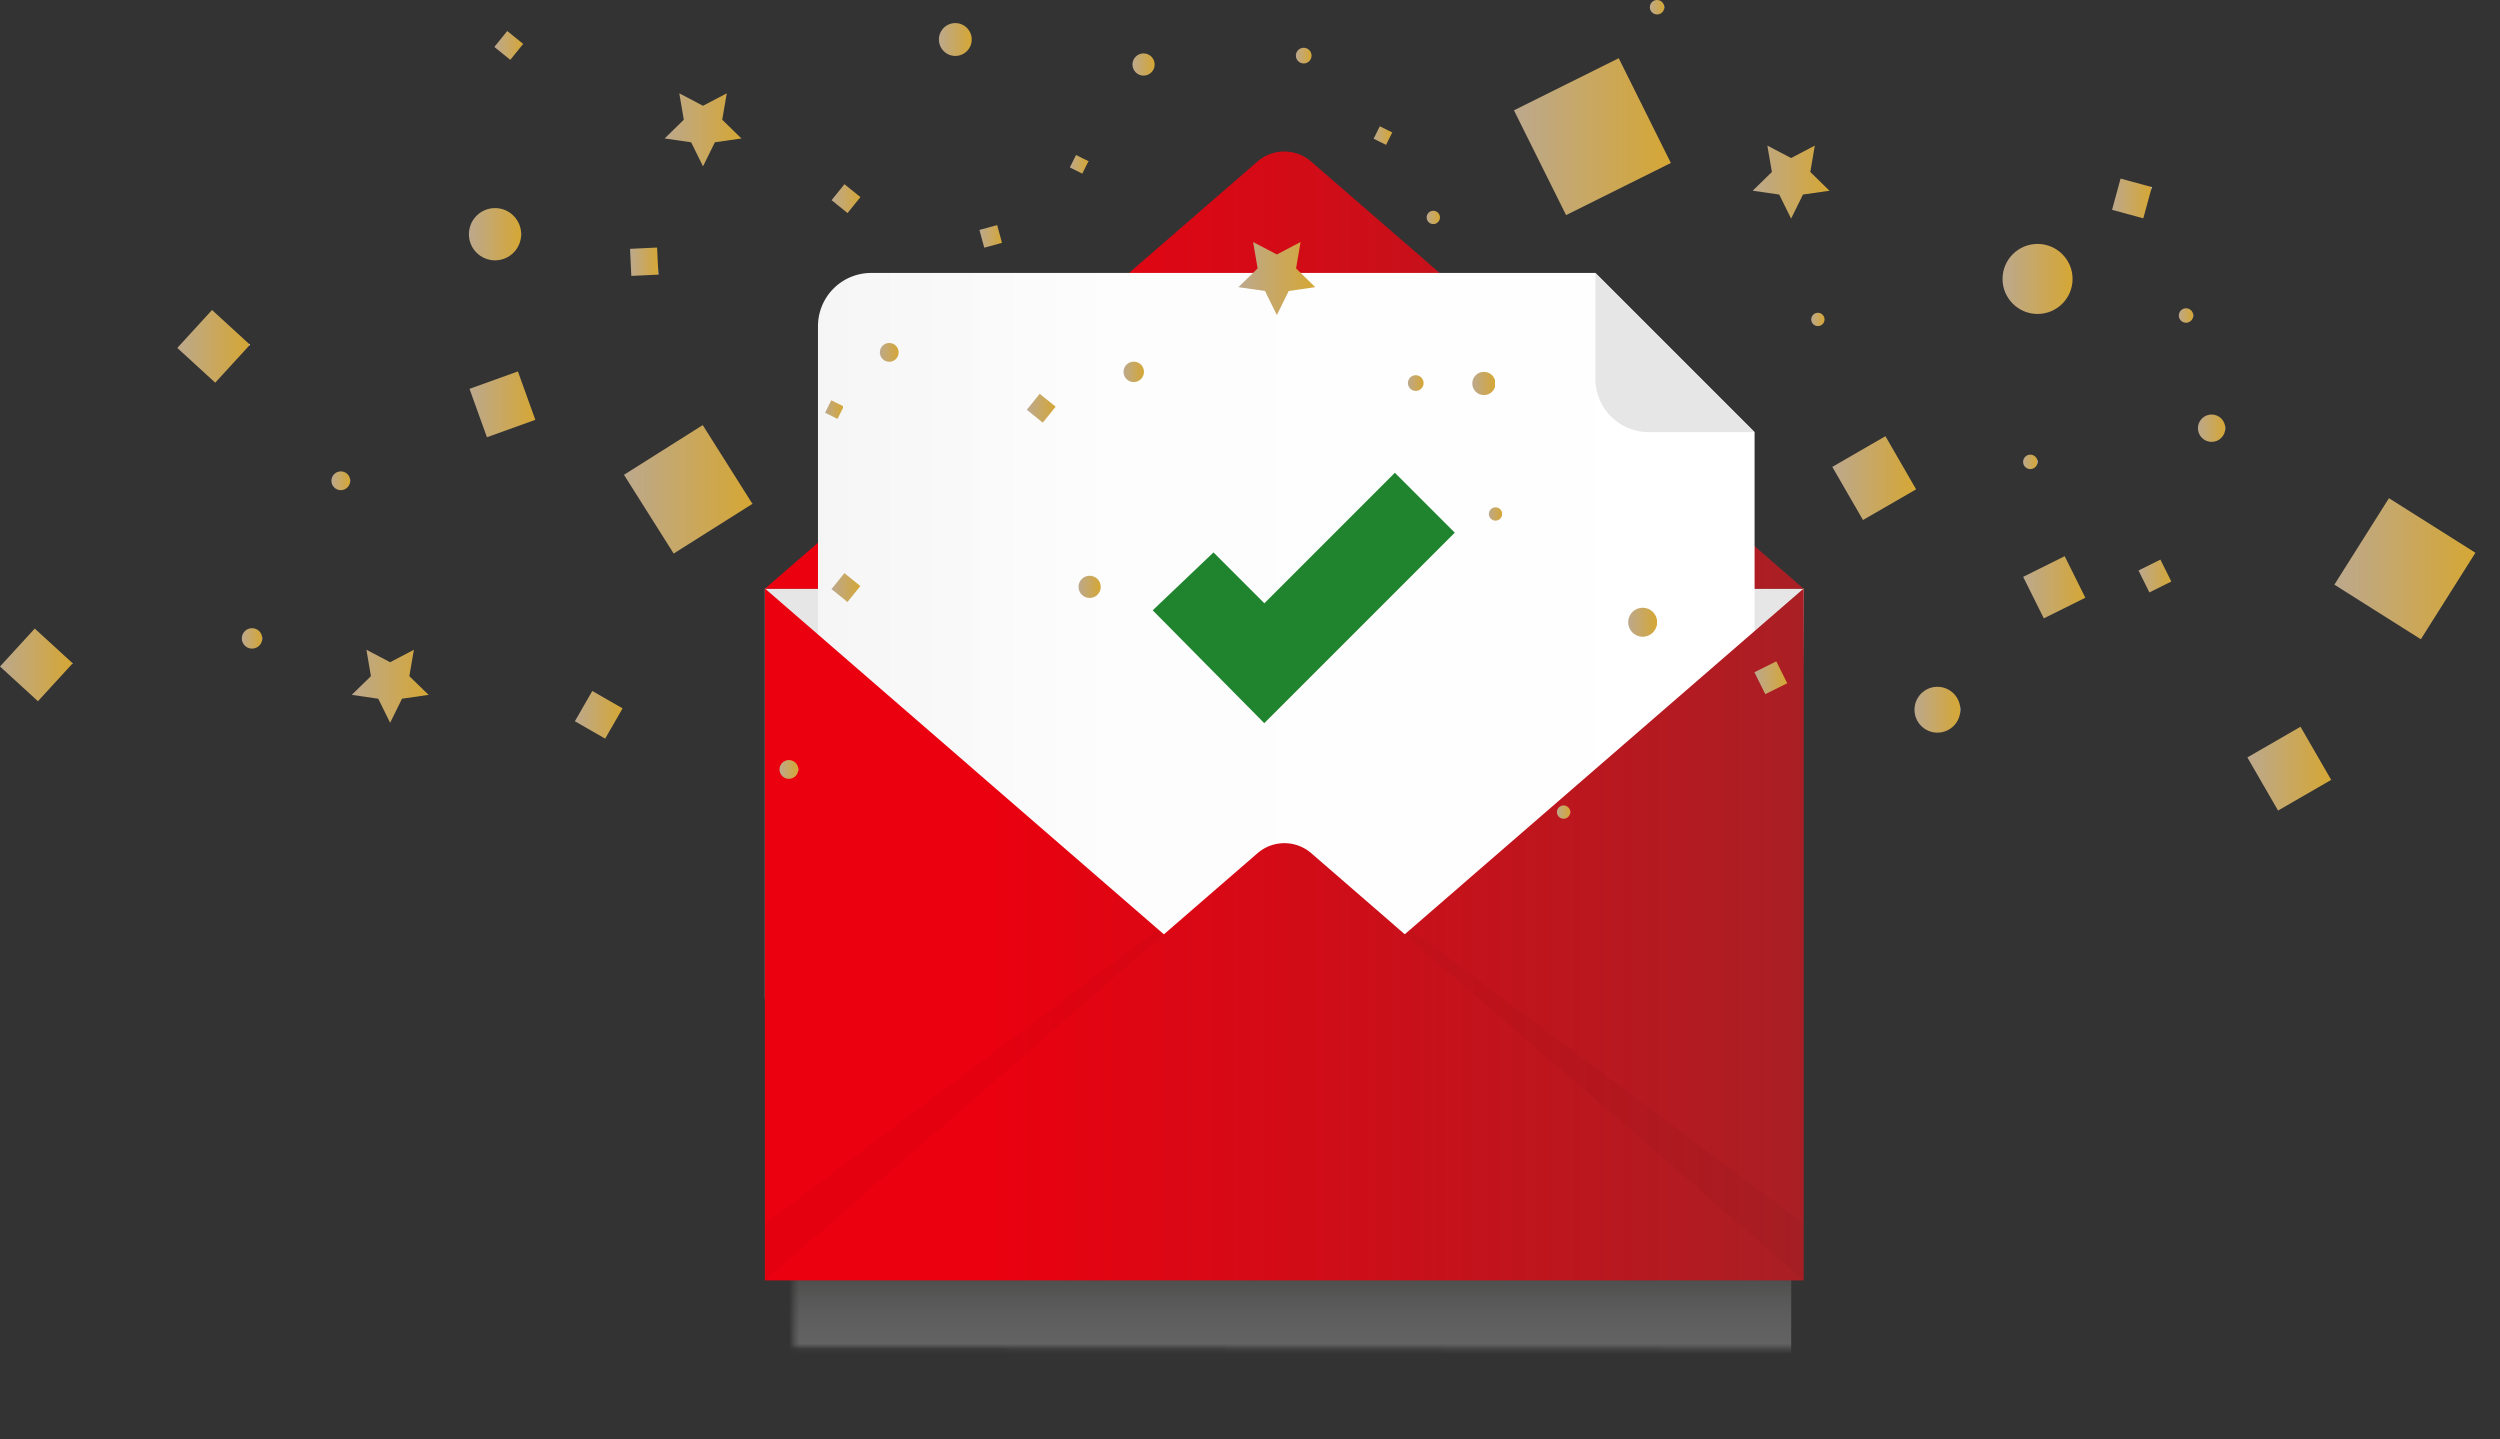 <svg xmlns="http://www.w3.org/2000/svg" xmlns:xlink="http://www.w3.org/1999/xlink" viewBox="0 0 484.06 278.63"><rect x="0" y="0" width="484.06" height="278.63" fill="#333333" stroke="none"/><defs><style>.cls-1{fill:url(#radial-gradient);}.cls-2{isolation:isolate;}.cls-3{mask:url(#mask);}.cls-4{mix-blend-mode:multiply;opacity:0.25;fill:url(#linear-gradient);}.cls-5{fill:#e6e6e6;}.cls-6{fill:url(#linear-gradient-2);}.cls-7{fill:url(#linear-gradient-3);}.cls-8{fill:url(#linear-gradient-4);}.cls-9{fill:url(#linear-gradient-5);}.cls-10{opacity:0.03;}.cls-11,.cls-12{fill:#f6af33;}.cls-11{opacity:0.4;}.cls-12{opacity:0.5;}.cls-13{fill:url(#linear-gradient-6);}.cls-14{fill:url(#linear-gradient-7);}.cls-15{fill:url(#linear-gradient-8);}.cls-16{fill:url(#linear-gradient-9);}.cls-17{fill:url(#linear-gradient-10);}.cls-18{fill:url(#linear-gradient-11);}.cls-19{fill:url(#linear-gradient-12);}.cls-20{fill:url(#linear-gradient-13);}.cls-21{fill:url(#linear-gradient-14);}.cls-22{fill:url(#linear-gradient-15);}.cls-23{fill:url(#linear-gradient-16);}.cls-24{fill:url(#linear-gradient-17);}.cls-25{fill:url(#linear-gradient-18);}.cls-26{fill:url(#linear-gradient-19);}.cls-27{fill:url(#linear-gradient-20);}.cls-28{fill:url(#linear-gradient-21);}.cls-29{fill:url(#linear-gradient-22);}.cls-30{fill:url(#linear-gradient-23);}.cls-31{fill:url(#linear-gradient-24);}.cls-32{fill:url(#linear-gradient-25);}.cls-33{fill:url(#linear-gradient-26);}.cls-34{fill:url(#linear-gradient-27);}.cls-35{fill:url(#linear-gradient-28);}.cls-36{fill:url(#linear-gradient-29);}.cls-37{fill:url(#linear-gradient-30);}.cls-38{fill:url(#linear-gradient-31);}.cls-39{fill:url(#linear-gradient-32);}.cls-40{fill:url(#linear-gradient-33);}.cls-41{fill:url(#linear-gradient-34);}.cls-42{fill:url(#linear-gradient-35);}.cls-43{fill:url(#linear-gradient-36);}.cls-44{fill:url(#linear-gradient-37);}.cls-45{fill:url(#linear-gradient-38);}.cls-46{fill:url(#linear-gradient-39);}.cls-47{fill:url(#linear-gradient-40);}.cls-48{fill:url(#linear-gradient-41);}.cls-49{fill:url(#linear-gradient-42);}.cls-50{fill:url(#linear-gradient-43);}.cls-51{fill:url(#linear-gradient-44);}.cls-52{fill:url(#linear-gradient-45);}.cls-53{fill:url(#linear-gradient-46);}.cls-54{fill:url(#linear-gradient-47);}.cls-55{fill:url(#linear-gradient-48);}.cls-56{fill:url(#linear-gradient-49);}.cls-57{fill:url(#linear-gradient-50);}.cls-58{fill:url(#linear-gradient-51);}.cls-59{fill:url(#linear-gradient-52);}.cls-60{fill:url(#linear-gradient-53);}.cls-61{fill:url(#linear-gradient-54);}.cls-62{fill:#20842f;}</style><radialGradient id="radial-gradient" cx="1724.95" cy="2775.39" r="20.32" gradientTransform="matrix(0, -4.74, 3.14, 0, -8468.27, 8434.34)" gradientUnits="userSpaceOnUse"><stop offset="0" stop-color="#fff"/><stop offset="0.16" stop-color="#fcfcfc"/><stop offset="0.29" stop-color="#f2f2f2"/><stop offset="0.41" stop-color="#e1e1e1"/><stop offset="0.52" stop-color="#c9c9c9"/><stop offset="0.63" stop-color="#aaa"/><stop offset="0.74" stop-color="#848484"/><stop offset="0.84" stop-color="#575757"/><stop offset="0.94" stop-color="#242424"/><stop offset="1"/></radialGradient><mask id="mask" x="151.27" y="240.7" width="197.93" height="38.07" maskUnits="userSpaceOnUse"><rect class="cls-1" x="241.38" y="153.14" width="20.1" height="195.51" transform="translate(0.15 501.94) rotate(-89.91)"/></mask><linearGradient id="linear-gradient" x1="98.84" y1="-392.78" x2="98.84" y2="-357.77" gradientTransform="translate(-125.45 164.83) rotate(89.91)" gradientUnits="userSpaceOnUse"><stop offset="0" stop-color="#71756f"/><stop offset="0.03" stop-color="#828680"/><stop offset="0.1" stop-color="#a3a6a2"/><stop offset="0.18" stop-color="#c0c2bf"/><stop offset="0.27" stop-color="#d7d8d7"/><stop offset="0.37" stop-color="#e9eae9"/><stop offset="0.49" stop-color="#f6f6f6"/><stop offset="0.65" stop-color="#fdfdfd"/><stop offset="1" stop-color="#fff"/></linearGradient><linearGradient id="linear-gradient-2" x1="148.1" y1="71.65" x2="349.24" y2="71.65" gradientUnits="userSpaceOnUse"><stop offset="0.21" stop-color="#eb000f"/><stop offset="1" stop-color="#a91f24"/></linearGradient><linearGradient id="linear-gradient-3" x1="158.38" y1="146.04" x2="339.73" y2="146.04" gradientUnits="userSpaceOnUse"><stop offset="0" stop-color="#f5f5f5"/><stop offset="0.01" stop-color="#f6f6f6"/><stop offset="0.32" stop-color="#fdfdfd"/><stop offset="1" stop-color="#fff"/></linearGradient><linearGradient id="linear-gradient-4" x1="148.1" y1="180.9" x2="349.24" y2="180.9" xlink:href="#linear-gradient-2"/><linearGradient id="linear-gradient-5" x1="148.1" y1="205.56" x2="349.24" y2="205.56" xlink:href="#linear-gradient-2"/><linearGradient id="linear-gradient-6" x1="447.12" y1="1588.14" x2="451.42" y2="1588.14" gradientTransform="translate(660.25 1701.77) rotate(180)" gradientUnits="userSpaceOnUse"><stop offset="0" stop-color="#fff"/><stop offset="0" stop-color="#d5a734"/><stop offset="1" stop-color="#bca88d"/></linearGradient><linearGradient id="linear-gradient-7" x1="436.69" y1="1689.28" x2="440.99" y2="1689.28" xlink:href="#linear-gradient-6"/><linearGradient id="linear-gradient-8" x1="592.45" y1="1608.68" x2="596.09" y2="1608.68" xlink:href="#linear-gradient-6"/><linearGradient id="linear-gradient-9" x1="486.25" y1="1633.55" x2="489.9" y2="1633.55" xlink:href="#linear-gradient-6"/><linearGradient id="linear-gradient-10" x1="505.68" y1="1552.79" x2="509.33" y2="1552.79" xlink:href="#linear-gradient-6"/><linearGradient id="linear-gradient-11" x1="609.47" y1="1578.17" x2="613.43" y2="1578.17" xlink:href="#linear-gradient-6"/><linearGradient id="linear-gradient-12" x1="438.75" y1="1629.77" x2="442.72" y2="1629.77" xlink:href="#linear-gradient-6"/><linearGradient id="linear-gradient-13" x1="472.11" y1="1694.12" x2="478.47" y2="1694.12" xlink:href="#linear-gradient-6"/><linearGradient id="linear-gradient-14" x1="559.34" y1="1656.43" x2="569.46" y2="1656.43" xlink:href="#linear-gradient-6"/><linearGradient id="linear-gradient-15" x1="384.61" y1="1627.61" x2="387.65" y2="1627.61" xlink:href="#linear-gradient-6"/><linearGradient id="linear-gradient-16" x1="406.3" y1="1691.01" x2="409.34" y2="1691.01" xlink:href="#linear-gradient-6"/><linearGradient id="linear-gradient-17" x1="339.39" y1="1581.29" x2="345.01" y2="1581.29" xlink:href="#linear-gradient-6"/><linearGradient id="linear-gradient-18" x1="306.98" y1="1639.92" x2="309.55" y2="1639.92" xlink:href="#linear-gradient-6"/><linearGradient id="linear-gradient-19" x1="381.45" y1="1659.68" x2="384.03" y2="1659.68" xlink:href="#linear-gradient-6"/><linearGradient id="linear-gradient-20" x1="369.4" y1="1602.25" x2="371.98" y2="1602.25" xlink:href="#linear-gradient-6"/><linearGradient id="linear-gradient-21" x1="356.22" y1="1544.53" x2="358.8" y2="1544.53" xlink:href="#linear-gradient-6"/><linearGradient id="linear-gradient-22" x1="338" y1="1700.37" x2="340.8" y2="1700.37" xlink:href="#linear-gradient-6"/><linearGradient id="linear-gradient-23" x1="235.59" y1="1640.68" x2="238.39" y2="1640.68" xlink:href="#linear-gradient-6"/><linearGradient id="linear-gradient-24" x1="280.68" y1="1564.36" x2="289.57" y2="1564.36" xlink:href="#linear-gradient-6"/><linearGradient id="linear-gradient-25" x1="229.38" y1="1618.86" x2="234.69" y2="1618.86" xlink:href="#linear-gradient-6"/><linearGradient id="linear-gradient-26" x1="265.74" y1="1612.35" x2="268.54" y2="1612.35" xlink:href="#linear-gradient-6"/><linearGradient id="linear-gradient-27" x1="370.69" y1="1627.52" x2="375.19" y2="1627.52" xlink:href="#linear-gradient-6"/><linearGradient id="linear-gradient-28" x1="258.96" y1="1647.77" x2="272.52" y2="1647.77" xlink:href="#linear-gradient-6"/><linearGradient id="linear-gradient-29" x1="496.89" y1="1622.46" x2="500.5" y2="1622.46" gradientTransform="translate(1330.67 1309.87) rotate(153.55)" xlink:href="#linear-gradient-6"/><linearGradient id="linear-gradient-30" x1="449.49" y1="1669.96" x2="453.1" y2="1669.96" gradientTransform="translate(1356.79 1326) rotate(153.55)" xlink:href="#linear-gradient-6"/><linearGradient id="linear-gradient-31" x1="390.68" y1="1675.54" x2="394.28" y2="1675.54" gradientTransform="translate(1365.42 1351.62) rotate(153.55)" xlink:href="#linear-gradient-6"/><linearGradient id="linear-gradient-32" x1="466.26" y1="1655.98" x2="470.62" y2="1655.98" gradientTransform="translate(209.51 1766.66) rotate(-164.79)" xlink:href="#linear-gradient-6"/><linearGradient id="linear-gradient-33" x1="514.57" y1="1607.04" x2="539.44" y2="1607.04" gradientTransform="translate(-278.99 1734.97) rotate(-147.74)" xlink:href="#linear-gradient-6"/><linearGradient id="linear-gradient-34" x1="540.18" y1="1563.92" x2="549.39" y2="1563.92" gradientTransform="translate(1369.23 1219.86) rotate(150)" xlink:href="#linear-gradient-6"/><linearGradient id="linear-gradient-35" x1="336.74" y1="1675.33" x2="367.12" y2="1675.33" gradientTransform="translate(739.37 -1630.29) rotate(26.45)" xlink:href="#linear-gradient-6"/><linearGradient id="linear-gradient-36" x1="256.49" y1="1588.07" x2="268.53" y2="1588.07" gradientTransform="translate(870 -1425.09) rotate(26.45)" xlink:href="#linear-gradient-6"/><linearGradient id="linear-gradient-37" x1="239.84" y1="1590.26" x2="246.2" y2="1590.26" gradientTransform="translate(907.92 -1420.54) rotate(26.45)" xlink:href="#linear-gradient-6"/><linearGradient id="linear-gradient-38" x1="314.21" y1="1570.57" x2="320.57" y2="1570.57" gradientTransform="translate(758.18 -1416.35) rotate(26.45)" xlink:href="#linear-gradient-6"/><linearGradient id="linear-gradient-39" x1="243.63" y1="1663.32" x2="251.32" y2="1663.32" gradientTransform="translate(-262.29 -1501.72) rotate(-15.21)" xlink:href="#linear-gradient-6"/><linearGradient id="linear-gradient-40" x1="180.93" y1="1591.68" x2="208.25" y2="1591.68" gradientTransform="translate(-548.55 -1131.96) rotate(-32.26)" xlink:href="#linear-gradient-6"/><linearGradient id="linear-gradient-41" x1="208.88" y1="1552.94" x2="225.11" y2="1552.94" gradientTransform="translate(1031.81 -1304.55) rotate(30)" xlink:href="#linear-gradient-6"/><linearGradient id="linear-gradient-42" x1="289.26" y1="1609.2" x2="305.49" y2="1609.2" gradientTransform="translate(909.95 -1449.72) rotate(30)" xlink:href="#linear-gradient-6"/><linearGradient id="linear-gradient-43" x1="558.96" y1="1692.98" x2="564.55" y2="1692.98" gradientTransform="translate(1062.67 -1491.91) rotate(51.08)" xlink:href="#linear-gradient-6"/><linearGradient id="linear-gradient-44" x1="493.67" y1="1663.32" x2="499.26" y2="1663.32" gradientTransform="translate(1145.91 -1392.82) rotate(51.08)" xlink:href="#linear-gradient-6"/><linearGradient id="linear-gradient-45" x1="493.67" y1="1588.01" x2="499.26" y2="1588.01" gradientTransform="translate(1087.32 -1270.2) rotate(51.08)" xlink:href="#linear-gradient-6"/><linearGradient id="linear-gradient-46" x1="455.86" y1="1622.74" x2="461.45" y2="1622.74" gradientTransform="translate(1175.9 -1297.33) rotate(51.08)" xlink:href="#linear-gradient-6"/><linearGradient id="linear-gradient-47" x1="532.77" y1="1651.09" x2="538.26" y2="1651.09" gradientTransform="translate(1799.46 -405.6) rotate(92.73)" xlink:href="#linear-gradient-6"/><linearGradient id="linear-gradient-48" x1="556.61" y1="1623.5" x2="569.35" y2="1623.5" gradientTransform="translate(1815.5 98.16) rotate(109.79)" xlink:href="#linear-gradient-6"/><linearGradient id="linear-gradient-49" x1="611.86" y1="1634.7" x2="625.93" y2="1634.7" gradientTransform="translate(829.12 -1493.29) rotate(47.52)" xlink:href="#linear-gradient-6"/><linearGradient id="linear-gradient-50" x1="646.19" y1="1573.03" x2="660.25" y2="1573.03" gradientTransform="translate(726.13 -1415.29) rotate(47.52)" xlink:href="#linear-gradient-6"/><linearGradient id="linear-gradient-51" x1="516.7" y1="1676.64" x2="531.57" y2="1676.64" xlink:href="#linear-gradient-6"/><linearGradient id="linear-gradient-52" x1="577.28" y1="1568.9" x2="592.15" y2="1568.9" xlink:href="#linear-gradient-6"/><linearGradient id="linear-gradient-53" x1="306.02" y1="1666.51" x2="320.89" y2="1666.51" xlink:href="#linear-gradient-6"/><linearGradient id="linear-gradient-54" x1="405.59" y1="1647.84" x2="420.46" y2="1647.84" xlink:href="#linear-gradient-6"/></defs><g class="cls-2"><g id="ëÎÓÈ_1" data-name="ëÎÓÈ 1"><g class="cls-3"><rect class="cls-4" x="233.54" y="165.34" width="31.04" height="195.51" transform="translate(-14.43 511.75) rotate(-89.91)"/></g><polygon class="cls-5" points="349.24 113.94 348.63 187.04 148.1 193.28 148.1 113.94 349.24 113.94"/><path class="cls-6" d="M272,47,253.87,31.28a7.93,7.93,0,0,0-10.4,0L225.35,47,148.1,114H349.24Z"/><path class="cls-7" d="M171,238.08c8,.51,16.09.73,24.14.92,29,.67,58-.11,86.95-1.5,13.76-.65,27.53-1.21,41.27-2.15,5.47-.38,10.93-.86,16.37-1.52V83.67L308.91,52.85H168.69a10.3,10.3,0,0,0-10.31,10.31V237.33C162.59,237.47,166.8,237.81,171,238.08Z"/><path class="cls-5" d="M319.23,83.67h20.5L308.91,52.85v20.5A10.32,10.32,0,0,0,319.23,83.67Z"/><polygon class="cls-8" points="248.67 201.12 148.1 113.94 148.1 247.87 349.24 247.87 349.24 113.94 248.67 201.12"/><path class="cls-9" d="M272,180.9l-18.11-15.7a7.93,7.93,0,0,0-10.4,0l-18.12,15.7-77.25,67H349.24Z"/><polyline class="cls-10" points="273.11 179.93 272.8 180.2 271.99 180.9 349.24 247.87 349.24 236.92"/><polygon class="cls-11" points="273.11 179.93 272.8 180.2 273.11 179.93 273.11 179.93"/><polygon class="cls-10" points="148.1 236.92 148.1 247.87 225.35 180.9 224.51 180.18 224.23 179.93 148.1 236.92"/><polygon class="cls-12" points="224.23 179.93 224.51 180.18 224.23 179.93 224.23 179.93"/><circle class="cls-13" cx="210.98" cy="113.63" r="2.15"/><circle class="cls-14" cx="221.42" cy="12.49" r="2.15"/><circle class="cls-15" cx="65.99" cy="93.09" r="1.82"/><circle class="cls-16" cx="172.18" cy="68.23" r="1.82"/><circle class="cls-17" cx="152.75" cy="148.98" r="1.82"/><circle class="cls-18" cx="48.8" cy="123.61" r="1.98"/><circle class="cls-19" cx="219.52" cy="72" r="1.98"/><circle class="cls-20" cx="184.97" cy="7.65" r="3.18"/><circle class="cls-21" cx="95.85" cy="45.35" r="5.06"/><circle class="cls-22" cx="274.12" cy="74.17" r="1.52"/><circle class="cls-23" cx="252.43" cy="10.77" r="1.52"/><circle class="cls-24" cx="318.06" cy="120.48" r="2.81"/><circle class="cls-25" cx="351.99" cy="61.85" r="1.29"/><circle class="cls-26" cx="277.52" cy="42.1" r="1.29"/><circle class="cls-27" cx="289.57" cy="99.52" r="1.29"/><circle class="cls-28" cx="302.75" cy="157.24" r="1.29"/><circle class="cls-29" cx="320.85" cy="1.4" r="1.4"/><circle class="cls-30" cx="423.27" cy="61.09" r="1.4"/><circle class="cls-31" cx="375.13" cy="137.42" r="4.44"/><circle class="cls-32" cx="428.22" cy="82.91" r="2.65"/><circle class="cls-33" cx="393.12" cy="89.43" r="1.4"/><circle class="cls-34" cx="287.32" cy="74.25" r="2.25"/><circle class="cls-35" cx="394.52" cy="54.01" r="6.78"/><rect class="cls-36" x="160.22" y="77.96" width="2.69" height="2.69" transform="translate(52.23 -63.66) rotate(26.45)"/><rect class="cls-37" x="207.61" y="30.47" width="2.69" height="2.69" transform="translate(36.04 -89.74) rotate(26.45)"/><rect class="cls-38" x="266.43" y="24.89" width="2.69" height="2.69" transform="translate(39.71 -116.51) rotate(26.45)"/><rect class="cls-39" x="190.04" y="44.01" width="3.56" height="3.56" transform="translate(-5.29 51.91) rotate(-15.21)"/><rect class="cls-40" x="124.24" y="85.72" width="18.03" height="18.03" transform="translate(-30 85.76) rotate(-32.26)"/><rect class="cls-41" x="112.1" y="134.49" width="6.74" height="6.74" transform="matrix(0.87, 0.5, -0.5, 0.87, 84.4, -39.27)"/><rect class="cls-42" x="296.99" y="15.11" width="22.66" height="22.66" transform="translate(596.15 -87.2) rotate(153.55)"/><rect class="cls-43" x="393.25" y="109.21" width="8.98" height="8.98" transform="translate(804.5 38.35) rotate(153.55)"/><rect class="cls-44" x="414.87" y="109.15" width="4.74" height="4.74" transform="translate(840.48 25.53) rotate(153.55)"/><rect class="cls-45" x="340.49" y="128.83" width="4.74" height="4.74" transform="translate(708.28 95.98) rotate(153.55)"/><rect class="cls-46" x="409.65" y="35.32" width="6.27" height="6.27" transform="translate(801.03 183.83) rotate(-164.79)"/><rect class="cls-47" x="455.77" y="100.19" width="19.8" height="19.8" transform="translate(800.67 451.77) rotate(-147.74)"/><rect class="cls-48" x="437.32" y="142.89" width="11.88" height="11.88" transform="translate(901.55 56.09) rotate(150)"/><rect class="cls-49" x="356.94" y="86.63" width="11.88" height="11.88" transform="translate(723.44 -8.7) rotate(150)"/><rect class="cls-50" x="96.51" y="6.81" width="3.97" height="3.97" transform="translate(167.23 -62.31) rotate(128.92)"/><rect class="cls-51" x="161.8" y="36.47" width="3.97" height="3.97" transform="translate(296.62 -64.81) rotate(128.92)"/><rect class="cls-52" x="161.8" y="111.78" width="3.97" height="3.97" transform="translate(355.2 57.81) rotate(128.92)"/><rect class="cls-53" x="199.61" y="77.05" width="3.97" height="3.97" transform="translate(389.75 -28.15) rotate(128.92)"/><rect class="cls-54" x="122.11" y="48.06" width="5.25" height="5.25" transform="translate(169.42 -76.33) rotate(87.27)"/><rect class="cls-55" x="92.3" y="73.3" width="9.96" height="9.96" transform="translate(138 -39.75) rotate(70.21)"/><rect class="cls-56" x="36.38" y="62.09" width="9.96" height="9.96" transform="translate(118.76 81.85) rotate(132.48)"/><rect class="cls-57" x="2.06" y="123.76" width="9.96" height="9.96" transform="translate(106.74 210.49) rotate(132.48)"/><polygon class="cls-58" points="136.12 32.21 133.82 27.55 128.69 26.81 132.4 23.18 131.53 18.07 136.12 20.48 140.72 18.07 139.84 23.18 143.56 26.81 138.42 27.55 136.12 32.21"/><polygon class="cls-59" points="75.54 139.95 73.24 135.29 68.11 134.54 71.82 130.92 70.95 125.81 75.54 128.22 80.14 125.81 79.26 130.92 82.98 134.54 77.84 135.29 75.54 139.95"/><polygon class="cls-60" points="346.8 42.33 344.5 37.67 339.36 36.93 343.08 33.3 342.2 28.19 346.8 30.6 351.39 28.19 350.52 33.3 354.23 36.93 349.1 37.67 346.8 42.33"/><polygon class="cls-61" points="247.23 61 244.93 56.34 239.79 55.6 243.51 51.97 242.63 46.86 247.23 49.27 251.82 46.86 250.95 51.97 254.66 55.6 249.53 56.34 247.23 61"/><polygon class="cls-62" points="244.79 140.02 223.19 118.17 234.96 106.96 244.81 116.81 270.08 91.54 281.68 103.14 244.79 140.02"/></g></g></svg>